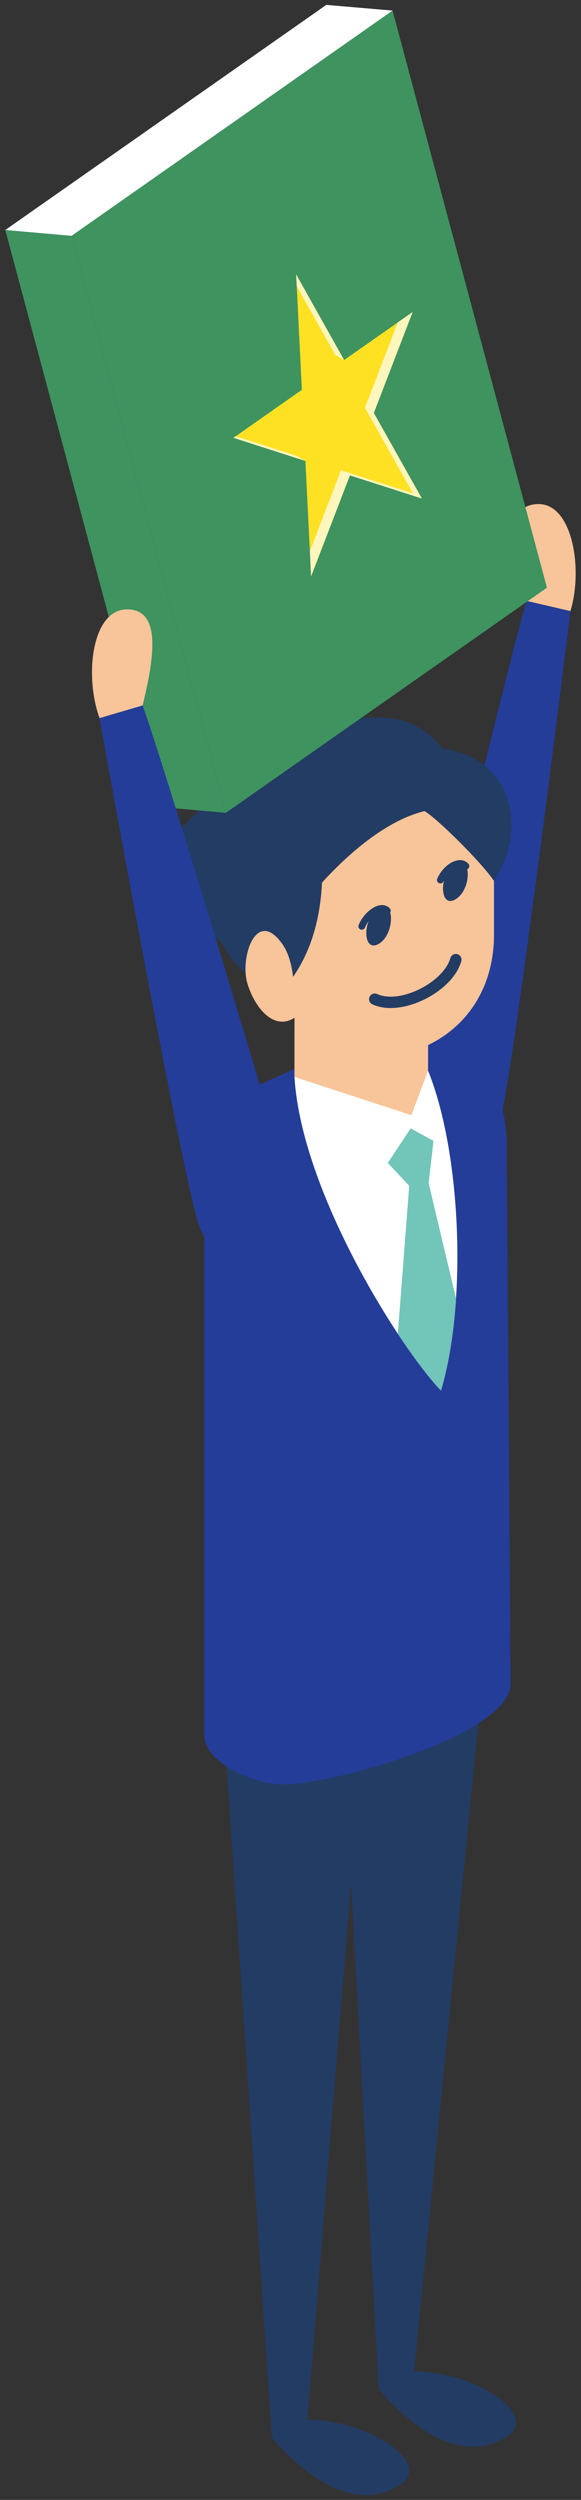<?xml version="1.0" encoding="UTF-8"?>
<svg id="_出力センター上" data-name="出力センター上" xmlns="http://www.w3.org/2000/svg" viewBox="0 0 44 189">
  <rect x="0" y="0" width="44" height="189" fill="#333333" stroke="none"/>
  <defs>
    <style>
      .cls-1 {
        fill: #f8c499;
      }

      .cls-2 {
        fill: #fff;
      }

      .cls-3 {
        fill: #ffe123;
      }

      .cls-4 {
        fill: #71c5b9;
      }

      .cls-5 {
        fill: #3e935f;
      }

      .cls-6 {
        fill: #fff6bd;
      }

      .cls-7 {
        fill: #233c64;
      }

      .cls-8 {
        fill: #243d99;
      }

      .cls-9 {
        stroke-width: .86px;
      }

      .cls-9, .cls-10 {
        fill: none;
        stroke: #233c64;
        stroke-linecap: round;
        stroke-linejoin: round;
      }

      .cls-10 {
        stroke-width: .52px;
      }
    </style>
  </defs>
  <path class="cls-8" d="M32.73,90.25c2.59-1.23,4.07-2.33,5.07-5.24.99-2.92,5.4-38.8,5.4-38.8l-3.32-.77c-1.33,4.47-6.59,26.35-7.36,29.66-.77,3.32-.54,11.89.2,15.15Z"/>
  <path class="cls-1" d="M39.89,45.43c-1.08-3.54-1.87-7.19.79-7.32s3.5,4.86,2.52,8.09l-3.32-.77Z"/>
  <polygon class="cls-7" points="16.87 129.14 20.59 184.29 23.28 182.94 27.74 128.15 16.87 129.14"/>
  <path class="cls-7" d="M20.59,184.29c3.52,4.04,7.01,5.37,9.78,3.52,2.35-1.57-2.35-4.83-7.1-4.88l-2.68,1.36Z"/>
  <polygon class="cls-7" points="25.76 127.36 28.68 180.64 31.36 179.29 36.63 126.17 25.76 127.36"/>
  <path class="cls-7" d="M28.68,180.64c3.52,4.04,7.01,5.37,9.78,3.52,2.35-1.57-2.35-4.83-7.1-4.88l-2.68,1.36Z"/>
  <path class="cls-8" d="M21.51,134.9c3.76,0,17.16-3.77,17.16-7.61l-.3-40.89c0-1.92-.77-5.5-2.64-6.27l-4.14-1.03c-1.85-.5-4.45-.13-6.72.58l-5.72,2.55c-2.27,1.03-3.68,3.85-3.68,6.42v42.5c0,2.14,3.8,3.76,6.05,3.76Z"/>
  <path class="cls-2" d="M22.3,81.42c.54,8.85,8.22,20.78,11.1,23.7,1.99-6.69,1.52-17.99-.98-24.17l-10.12.47Z"/>
  <polygon class="cls-1" points="22.3 81.42 22.31 67.07 32.42 66.29 32.42 80.95 31.15 84.31 22.3 81.42"/>
  <path class="cls-1" d="M21.2,70.23c0,5.53,1.16,9.76,6.69,9.76,5.53,0,9.52-3.77,9.52-9.31v-4.11c0-5.53-4.49-10.02-10.02-10.02-5.53,0-10.02,4.49-10.02,10.02l3.83,3.66Z"/>
  <path class="cls-7" d="M34.42,65.35c-1.17.68-1.17,3.36.06,2.65,1.24-.71,1.3-3.44-.06-2.65Z"/>
  <path class="cls-10" d="M35.28,65.48c-.39-.48-1.43-.04-1.93,1.05"/>
  <path class="cls-7" d="M28.74,68.64c1.17-.68,1.17,2.01-.06,2.72s-1.3-1.94.06-2.72Z"/>
  <path class="cls-10" d="M27.4,70.03c.39-.93,1.43-1.69,1.93-1.18"/>
  <path class="cls-9" d="M34.52,72.55c-.58,2.07-4.16,3.9-6.14,2.99"/>
  <path class="cls-7" d="M16.82,71.29c.84,1.93,3.03,3.5,4.7,3.47,1.13-1.41,2.64-3.66,2.87-8.04,1.91-2.08,4.78-4.67,7.76-5.4.96.56,4.23,3.79,5.24,5.25,2.53-3.6,1.64-9.24-3.9-9.98-4.65-6.22-16,1.15-20.97,7.48.68,3.4,2.14,5.72,4.29,7.22Z"/>
  <path class="cls-1" d="M22.44,76.85c-1.57,1.17-3.07-.48-3.69-2.45s.65-5.83,2.63-3.03c1.06,1.49.84,3.99,1.06,5.48Z"/>
  <path class="cls-4" d="M33.4,105.12c.59-2,.96-4.41,1.13-6.97l-2.07-8.71.37-3.19-1.73-.94-1.73,2.61,1.62,1.73-.86,11.19c1.29,1.95,2.46,3.47,3.26,4.29Z"/>
  <polygon class="cls-5" points=".4 17.39 12.09 61.01 17.11 61.45 5.42 17.83 .4 17.39"/>
  <polygon class="cls-5" points="29.73 .8 5.42 17.83 17.11 61.45 41.42 44.43 29.73 .8"/>
  <path class="cls-8" d="M20.47,97.68c-2.65-1.09-4.2-2.09-5.36-4.95-1.16-2.86-7.58-38.44-7.58-38.44l3.27-.96c1.58,4.39,8.06,25.93,9.02,29.2.96,3.27,1.21,11.84.65,15.14Z"/>
  <path class="cls-1" d="M10.8,53.33c.88-3.59,1.46-7.29-1.2-7.26s-3.22,5.05-2.06,8.22l3.27-.96Z"/>
  <polygon class="cls-2" points="29.73 .8 5.42 17.83 .4 17.39 24.71 .37 29.73 .8"/>
  <polygon class="cls-3" points="22.43 20.75 26.06 27.22 31.25 23.59 28.31 31.22 31.95 37.69 26.5 35.94 23.56 43.57 23.13 34.85 17.68 33.1 22.86 29.47 22.43 20.75"/>
  <polygon class="cls-6" points="25.39 26.83 26.06 27.22 22.43 20.75 22.47 21.64 25.39 26.83"/>
  <polygon class="cls-6" points="22.45 34.46 17.84 32.98 17.68 33.1 23.13 34.85 22.45 34.46"/>
  <polygon class="cls-6" points="31.25 23.59 30.12 24.38 27.64 30.83 31.27 37.3 25.82 35.55 23.47 41.67 23.56 43.57 26.5 35.94 31.95 37.69 28.31 31.22 31.25 23.59"/>
</svg>